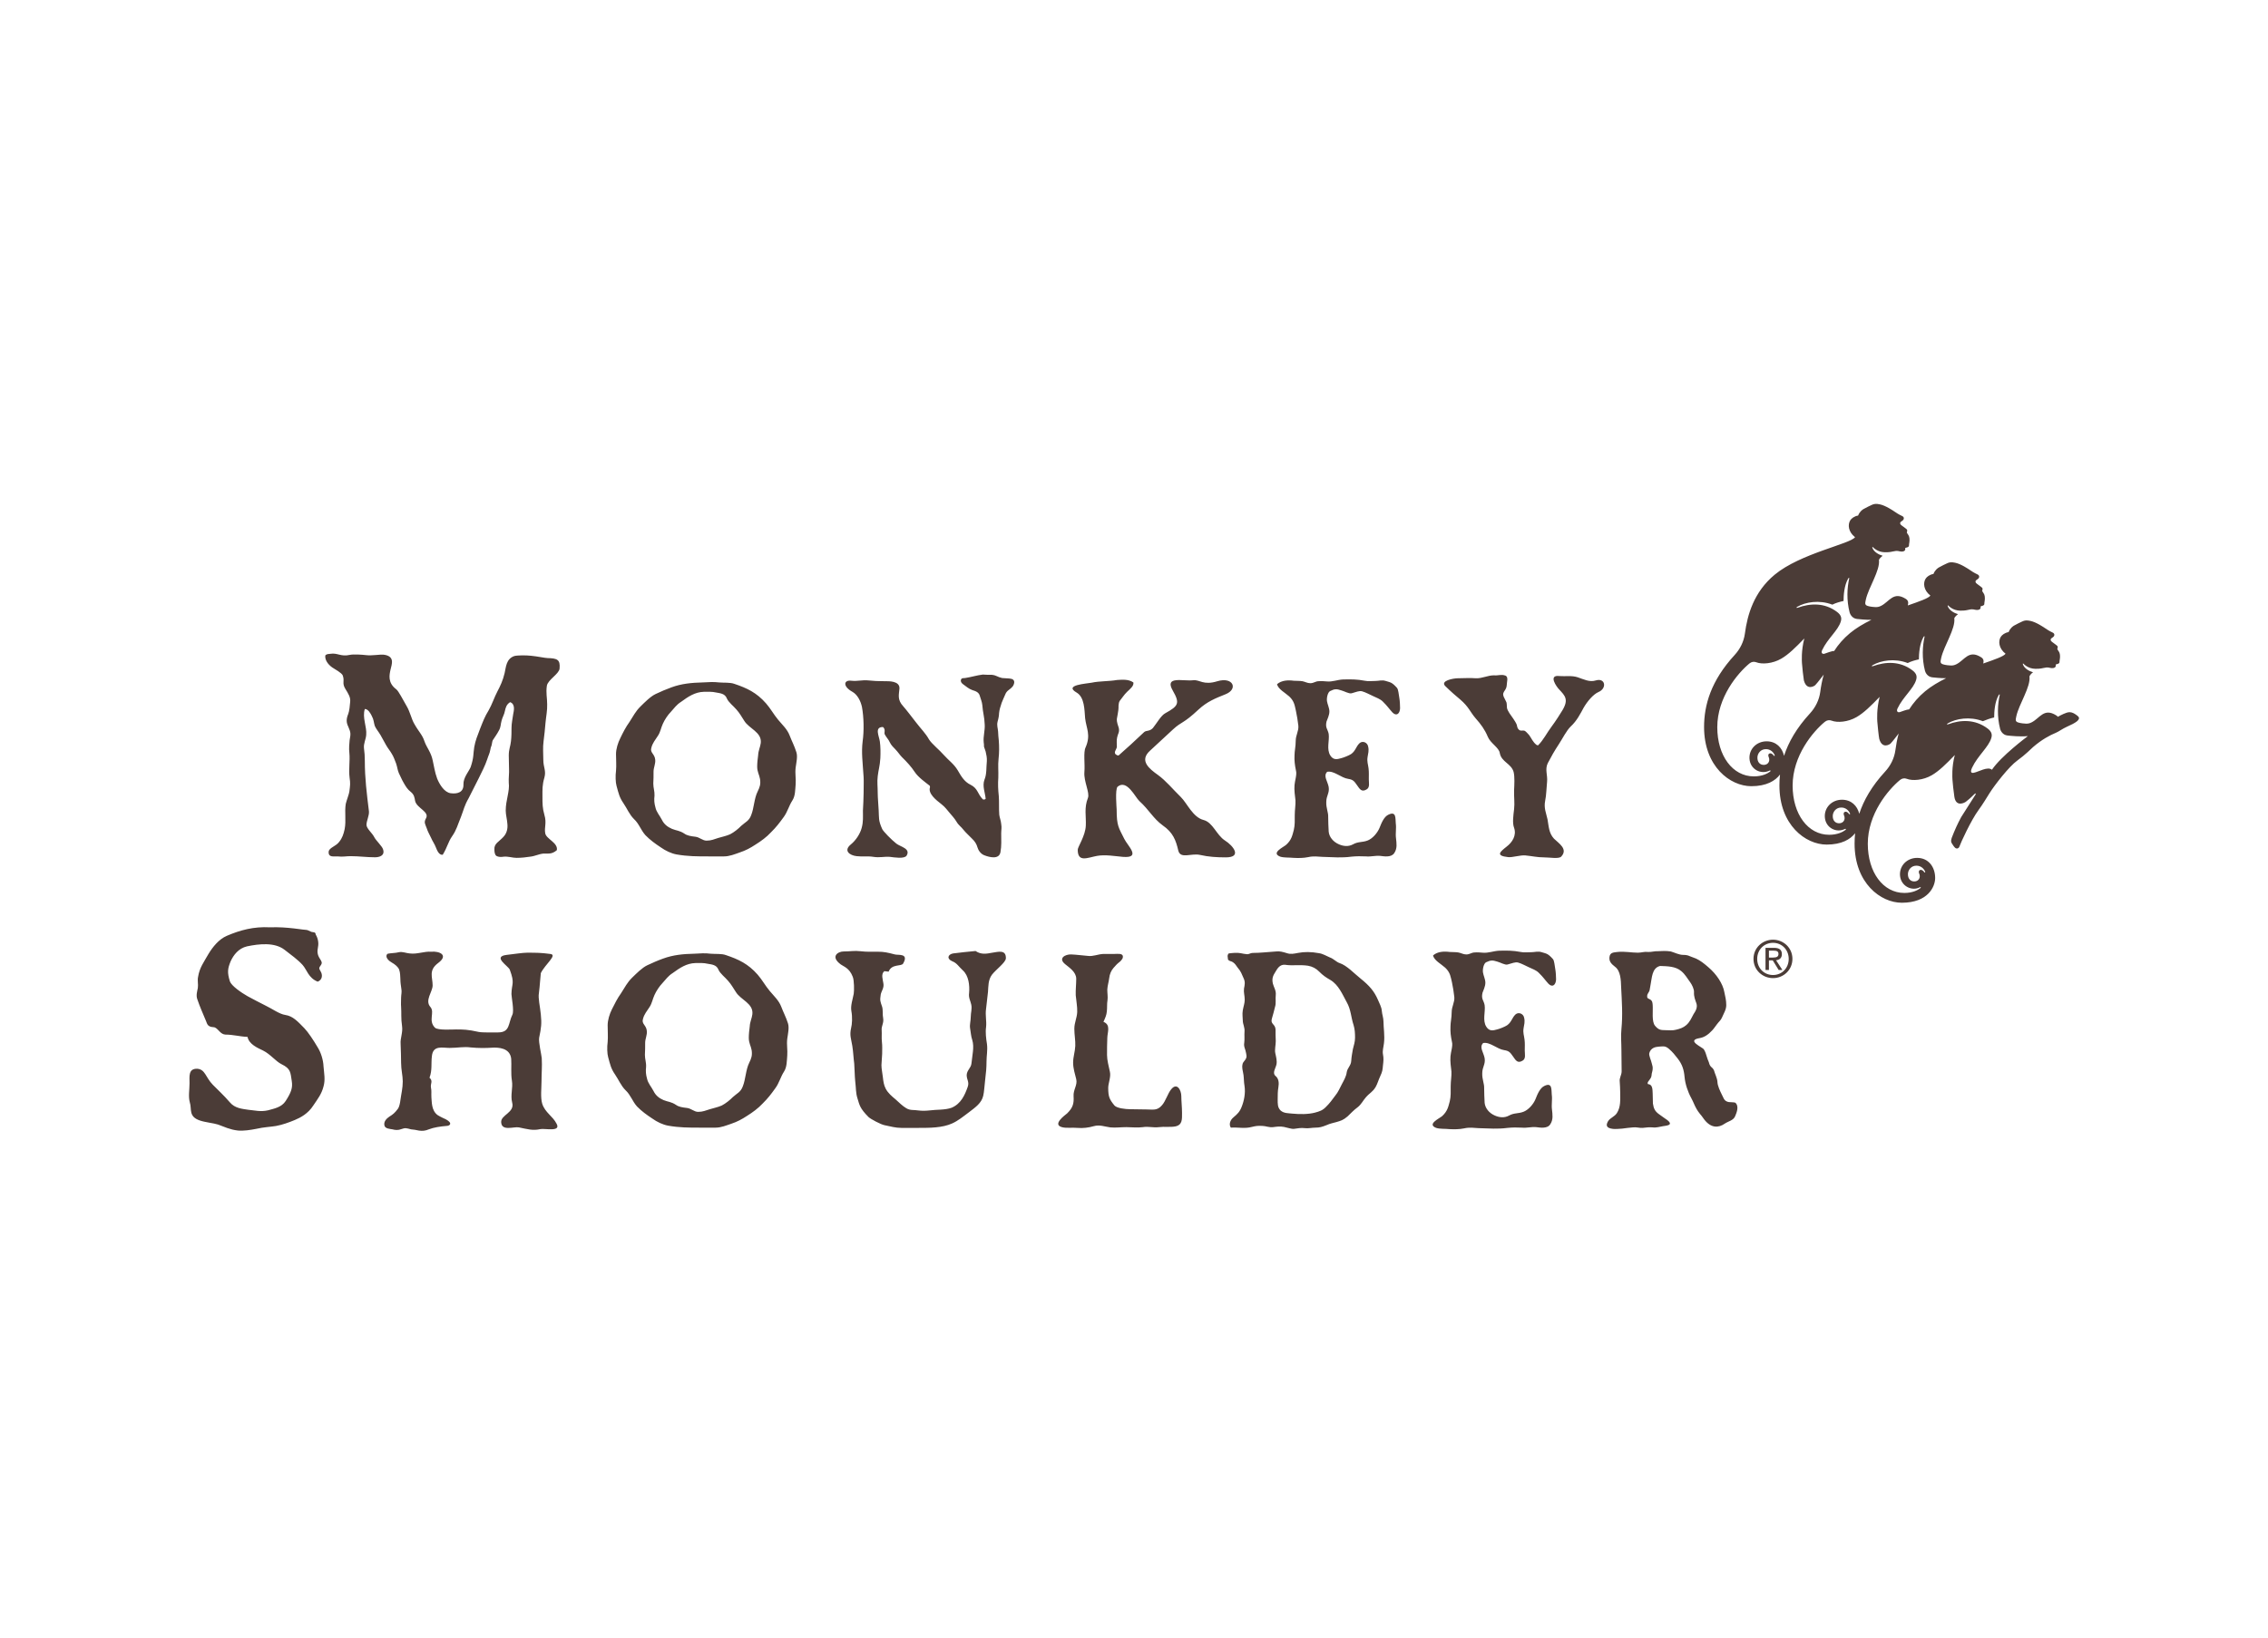 <svg width="180" height="130" viewBox="0 0 180 130" fill="none" xmlns="http://www.w3.org/2000/svg">
<g clip-path="url(#clip0)">
<path d="M63.202 59.704C63.032 59.173 62.844 58.842 62.673 58.394C62.482 57.885 62.086 57.535 61.762 57.144C61.403 56.714 61.156 56.246 60.795 55.836C60.037 54.974 59.28 54.624 58.293 54.291C57.932 54.157 57.46 54.212 57.061 54.174C56.625 54.116 56.208 54.157 55.772 54.174C54.881 54.195 54.086 54.273 53.288 54.566C52.853 54.723 52.454 54.897 52.039 55.092C51.62 55.288 51.166 55.758 50.844 56.071C50.427 56.479 50.276 56.832 49.954 57.319C49.668 57.713 49.44 58.159 49.234 58.59C49.044 58.963 48.89 59.45 48.89 59.86C48.89 60.33 48.93 60.758 48.89 61.19C48.835 61.577 48.855 62.125 48.93 62.379C49.1 63.003 49.159 63.297 49.48 63.765C49.763 64.176 49.954 64.664 50.313 65.017C50.731 65.406 50.844 65.874 51.224 66.302C51.584 66.675 52.019 66.989 52.436 67.263C52.817 67.535 53.271 67.751 53.687 67.828C54.578 67.985 55.336 67.985 56.228 67.985H57.46C57.894 67.985 58.313 67.812 58.71 67.672C59.184 67.515 59.544 67.322 59.962 67.047C60.398 66.775 60.853 66.443 61.192 66.07C61.609 65.661 61.875 65.306 62.199 64.861C62.501 64.45 62.616 63.961 62.882 63.554C63.127 63.181 63.107 62.69 63.147 62.261C63.184 61.794 63.088 61.42 63.147 60.934C63.202 60.523 63.318 60.054 63.202 59.704V59.704ZM60.321 61.851C60.379 62.261 60.303 62.476 60.132 62.829C59.848 63.394 59.848 64.137 59.619 64.706C59.449 65.174 59.165 65.251 58.824 65.561C58.597 65.797 58.256 66.07 57.951 66.226C57.647 66.364 57.326 66.423 57.006 66.52C56.682 66.619 56.455 66.734 56.076 66.734C55.754 66.734 55.526 66.461 55.184 66.423C54.825 66.384 54.522 66.326 54.332 66.187C53.915 65.914 53.706 65.953 53.328 65.797C52.968 65.641 52.7 65.426 52.529 65.075C52.361 64.743 52.095 64.468 52.019 64.097C51.925 63.766 51.904 63.511 51.945 63.16C51.962 62.81 51.849 62.555 51.849 62.203C51.869 61.733 51.869 61.733 51.869 61.246C51.869 60.934 52.039 60.62 52.001 60.308C51.962 59.837 51.565 59.76 51.698 59.352C51.792 58.98 52.001 58.746 52.226 58.394C52.417 58.102 52.454 57.788 52.607 57.457C52.757 57.126 52.986 56.773 53.253 56.498C53.516 56.205 53.706 55.933 54.048 55.719C54.615 55.307 55.146 54.938 55.866 54.918C56.19 54.918 56.511 54.897 56.834 54.974C57.157 55.035 57.536 55.054 57.687 55.445C57.819 55.758 58.218 56.05 58.445 56.323C58.71 56.617 58.863 56.911 59.069 57.223C59.449 57.848 60.473 58.121 60.379 58.98C60.338 59.312 60.188 59.564 60.17 59.955C60.132 60.251 60.094 60.561 60.094 60.854C60.094 61.284 60.263 61.5 60.321 61.851V61.851ZM43.448 52.24C43.273 52.24 42.638 52.102 42.154 52.058C41.76 52.012 41.079 52.012 40.818 52.079C40.159 52.306 40.159 52.983 40.049 53.435C39.918 54.001 39.698 54.476 39.48 54.882C39.239 55.335 39.042 55.944 38.778 56.396C38.472 56.892 38.339 57.253 38.097 57.865C37.901 58.384 37.726 58.791 37.638 59.312C37.548 59.876 37.615 60.122 37.354 60.892C37.22 61.232 36.76 61.729 36.782 62.273C36.804 62.904 36.299 63.039 35.773 62.971C35.269 62.904 34.897 62.293 34.699 61.82C34.502 61.299 34.437 60.758 34.348 60.395C34.217 59.717 33.867 59.358 33.691 58.858C33.516 58.317 33.231 58.093 32.879 57.459C32.66 57.098 32.549 56.51 32.264 56.036C31.982 55.562 31.651 54.882 31.454 54.723C30.753 54.203 30.905 53.572 30.993 53.163C31.081 52.757 31.39 52.079 30.424 51.968C30.183 51.945 29.502 52.058 29.106 52.012C28.712 51.968 28.077 51.921 27.747 51.99C27.068 52.147 26.762 51.811 26.235 51.901C26.083 51.921 25.929 51.901 25.818 52.035C25.774 52.375 26.014 52.735 26.366 52.983C26.61 53.142 27.112 53.413 27.202 53.617C27.376 54.116 27.112 54.203 27.42 54.704C27.641 55.064 27.836 55.356 27.791 55.719C27.771 55.989 27.727 56.443 27.641 56.668C27.463 57.098 27.486 57.369 27.641 57.687C27.857 58.181 27.836 58.252 27.747 58.769C27.727 59.016 27.681 59.4 27.727 59.762C27.791 60.417 27.659 61.074 27.747 61.751C27.814 62.182 27.791 62.339 27.727 62.835C27.703 63.039 27.507 63.535 27.443 63.808C27.333 64.464 27.486 65.139 27.353 65.82C27.267 66.226 27.156 66.543 26.916 66.835C26.652 67.197 26.104 67.287 26.083 67.626C26.06 68.101 26.52 67.966 26.805 67.986C27.202 68.034 27.463 67.966 27.814 67.966C28.517 67.966 29.086 68.055 29.766 68.055C30.074 68.055 30.575 67.943 30.401 67.423C30.334 67.176 29.833 66.724 29.701 66.452C29.546 66.136 29.086 65.771 29.086 65.479C29.086 65.162 29.307 64.756 29.282 64.417C29.106 62.971 28.954 61.796 28.954 60.395C28.954 60.033 28.931 59.717 28.887 59.4C28.845 59.016 29.04 58.7 29.064 58.34C29.129 57.707 28.734 56.96 28.954 56.283C29.218 56.283 29.415 56.644 29.501 56.825C29.677 57.143 29.656 57.345 29.742 57.618C29.832 57.844 30.049 58.093 30.204 58.36C30.424 58.746 30.424 58.746 30.643 59.152C30.839 59.49 30.95 59.582 31.103 59.855C31.235 60.057 31.344 60.373 31.433 60.599C31.541 60.915 31.541 61.096 31.651 61.365C31.784 61.616 31.869 61.864 32.046 62.158C32.199 62.431 32.353 62.677 32.594 62.857C32.879 63.085 32.901 63.332 32.945 63.581C33.077 64.168 34.13 64.44 33.799 64.98C33.624 65.299 33.755 65.435 33.867 65.751C33.955 66.021 34.064 66.203 34.216 66.519C34.304 66.742 34.502 67.017 34.591 67.265C34.698 67.537 34.853 67.897 35.139 67.853C35.51 67.244 35.554 66.857 35.883 66.384C36.233 65.888 36.323 65.479 36.585 64.846C36.804 64.282 36.846 63.968 37.198 63.356C37.594 62.565 37.594 62.565 37.987 61.795C38.229 61.299 38.493 60.803 38.667 60.282C38.756 59.989 38.864 59.807 38.91 59.538C38.93 59.4 38.954 59.332 39.019 59.152C39.042 59.064 39.063 58.858 39.106 58.769C39.325 58.431 39.435 58.294 39.589 58.003C39.763 57.707 39.721 57.501 39.808 57.21C39.873 56.938 40.025 56.712 40.071 56.443C40.137 56.148 40.202 55.92 40.486 55.74C40.926 55.898 40.773 56.464 40.73 56.69C40.684 57.052 40.597 57.412 40.597 57.774C40.597 58.045 40.597 58.497 40.554 58.837C40.51 59.266 40.379 59.469 40.379 59.967C40.379 60.329 40.4 60.645 40.4 61.03C40.422 61.344 40.355 61.795 40.379 62.135C40.466 62.814 40.137 63.514 40.137 64.349C40.137 64.666 40.246 65.051 40.267 65.39C40.311 65.771 40.225 66.158 39.94 66.451C39.611 66.812 39.195 66.97 39.239 67.445C39.239 67.537 39.239 67.829 39.392 67.943C39.589 68.055 39.808 68.034 39.94 68.011C40.334 67.966 40.662 68.101 40.991 68.101C41.387 68.101 41.759 68.055 42.043 68.011C42.483 67.966 42.702 67.81 43.12 67.761C43.469 67.738 43.777 67.853 44.193 67.491C44.304 66.901 43.36 66.612 43.273 66.158C43.185 65.661 43.403 65.342 43.206 64.689C43.052 64.148 43.052 63.808 43.052 63.243C43.052 62.656 43.032 62.316 43.206 61.729C43.36 61.164 43.12 60.938 43.12 60.305C43.12 59.898 43.072 59.312 43.141 58.837C43.206 58.34 43.251 57.887 43.295 57.368C43.338 56.892 43.447 56.375 43.426 55.898C43.426 55.38 43.316 55.019 43.403 54.431C43.492 53.956 44.37 53.504 44.411 53.074C44.477 52.352 44.216 52.261 43.448 52.24V52.24ZM110.87 54.603C110.453 54.139 110.339 54.174 109.979 54.058C109.676 53.959 109.431 54.058 109.162 54.058C108.861 54.058 108.575 54.096 108.314 54.04C107.706 53.922 107.212 53.922 106.587 53.939C106.151 53.959 105.733 54.139 105.317 54.096C105.071 54.077 104.881 54.058 104.654 54.077C104.407 54.077 104.275 54.235 103.99 54.235C103.763 54.235 103.572 54.116 103.365 54.077C103.118 54.04 102.929 54.058 102.681 54.04C102.227 53.98 101.717 54 101.354 54.312C101.433 54.704 102 54.996 102.323 55.289C102.74 55.679 102.758 56.05 102.853 56.441C102.929 56.812 103.006 57.241 103.044 57.612C103.081 58.042 102.834 58.354 102.834 58.823C102.834 59.251 102.74 59.625 102.74 59.955C102.72 60.387 102.758 60.698 102.853 61.169C102.947 61.481 102.758 62.007 102.74 62.321C102.702 62.71 102.777 63.198 102.815 63.531C102.834 63.904 102.758 64.273 102.758 64.705C102.758 65.112 102.777 65.505 102.681 65.895C102.568 66.302 102.511 66.675 102.074 67.066C101.849 67.263 100.844 67.71 101.603 68.004C101.907 68.101 102.302 68.062 102.663 68.101C103.044 68.121 103.442 68.121 103.82 68.043C104.257 67.945 104.594 68.004 104.958 68.022C105.564 68.043 105.564 68.043 106.15 68.063C106.493 68.063 106.834 68.063 107.272 68.004C107.648 67.966 108.046 67.966 108.407 67.985C108.804 68.022 109.162 67.907 109.542 67.945C109.867 67.985 110.436 68.083 110.663 67.71C110.908 67.341 110.834 66.93 110.796 66.56C110.738 66.149 110.834 65.758 110.776 65.366C110.738 64.994 110.834 64.37 110.208 64.665C109.845 64.819 109.641 65.329 109.488 65.716C109.315 66.131 108.939 66.56 108.559 66.716C108.122 66.889 107.799 66.793 107.382 67.027C107.023 67.224 106.623 67.184 106.266 67.027C105.811 66.832 105.487 66.443 105.451 66.011C105.43 65.621 105.412 65.211 105.412 64.861C105.43 64.489 105.242 64.156 105.26 63.668C105.26 63.16 105.527 62.964 105.451 62.476C105.374 62.027 104.995 61.597 105.335 61.267C105.885 61.169 106.436 61.753 107.003 61.831C107.382 61.891 107.477 62.007 107.706 62.341C107.932 62.672 108.084 62.907 108.481 62.654C108.729 62.497 108.636 62.145 108.636 61.872C108.636 61.539 108.652 61.304 108.615 60.991C108.575 60.661 108.481 60.464 108.538 60.095C108.575 59.82 108.672 59.587 108.575 59.233C108.52 58.963 108.16 58.764 107.897 59C107.612 59.273 107.592 59.606 107.232 59.86C107.061 59.976 106.606 60.152 106.435 60.191C106.15 60.271 105.829 60.367 105.582 59.976C105.26 59.469 105.527 58.783 105.451 58.258C105.374 57.867 105.166 57.788 105.279 57.281C105.335 57.104 105.507 56.792 105.507 56.479C105.507 56.205 105.355 55.916 105.316 55.66C105.279 55.406 105.374 54.957 105.564 54.861C105.923 54.681 106.075 54.681 106.435 54.801C106.682 54.861 107.061 55.092 107.272 55.035C107.627 54.938 107.875 54.82 108.102 54.879C108.387 54.957 108.691 55.132 108.956 55.249C109.24 55.387 109.542 55.484 109.752 55.697C110.132 56.072 110.227 56.246 110.51 56.556C110.834 56.888 111.099 56.656 111.117 56.226C111.117 56.05 111.099 55.621 111.061 55.425C111.005 55.112 110.984 54.741 110.87 54.603ZM126.647 54.017C126.158 54.174 125.683 53.922 125.21 53.765C124.736 53.61 124.243 53.707 123.769 53.668C122.84 53.55 123.539 54.527 123.751 54.741C124.207 55.23 124.509 55.525 124.014 56.364C123.904 56.556 123.43 57.302 123.161 57.652C122.763 58.179 122.5 58.746 122.063 59.173L121.951 59.137C121.646 58.904 121.551 58.61 121.361 58.355C121.267 58.258 121.097 58.042 120.983 58.004C120.832 57.962 120.698 58.062 120.547 57.926C120.413 57.806 120.413 57.672 120.378 57.535C120.319 57.379 120.224 57.241 120.112 57.068C119.922 56.792 119.637 56.441 119.6 56.187C119.579 56.033 119.6 55.915 119.561 55.758C119.505 55.621 119.428 55.501 119.351 55.329C119.295 55.19 119.258 55.075 119.372 54.897C119.505 54.704 119.561 54.602 119.579 54.428C119.579 54.157 119.749 53.725 119.465 53.629C119.142 53.511 118.877 53.649 118.575 53.61C118.064 53.61 117.647 53.862 117.134 53.844C116.621 53.803 116.204 53.844 115.695 53.844C115.353 53.844 114.27 54.04 114.709 54.469C115.106 54.861 115.637 55.329 115.885 55.525C116.585 56.127 116.66 56.498 117.115 57.026C117.532 57.496 117.836 57.905 118.082 58.493C118.288 59 118.973 59.352 119.03 59.78C119.163 60.503 119.939 60.602 120.129 61.284C120.224 61.675 120.186 62.299 120.166 62.729C120.149 63.278 120.224 63.746 120.166 64.235C120.112 64.706 120.015 65.33 120.166 65.717C120.378 66.326 120.015 66.872 119.579 67.204C119.068 67.614 118.651 67.928 119.693 68.042C120.015 68.083 120.68 67.867 121.059 67.907C121.646 67.966 122.006 68.062 122.535 68.062C122.991 68.062 123.71 68.199 123.904 68.003C124.47 67.398 123.71 66.95 123.332 66.577C122.915 66.131 122.915 65.561 122.821 65.054C122.707 64.526 122.517 64.155 122.632 63.568C122.728 63.12 122.728 62.595 122.783 62.068C122.84 61.519 122.596 61.088 122.84 60.582C123.125 60.035 123.371 59.606 123.73 59.059C124.014 58.626 124.318 58.004 124.659 57.672C125.15 57.223 125.438 56.636 125.683 56.187C125.986 55.66 126.461 55.112 126.86 54.938C127.558 54.645 127.408 53.785 126.647 54.017V54.017ZM97.209 66.716C96.547 66.287 96.261 65.288 95.524 65.096C94.67 64.881 94.215 63.765 93.72 63.277C93.039 62.612 92.546 61.988 91.901 61.52C91.219 61.033 90.384 60.387 91.278 59.587C91.634 59.251 92.453 58.493 93.095 57.905C93.816 57.241 93.873 57.496 95.125 56.323C95.806 55.697 96.431 55.446 97.266 55.112C98.289 54.704 97.871 53.707 96.62 54.078C95.504 54.427 95.201 53.939 94.706 54C93.893 54.096 92.394 53.629 93.077 54.82C93.645 55.816 93.55 56.032 92.487 56.617C92.148 56.792 91.806 57.417 91.505 57.788C91.237 58.082 90.974 57.962 90.801 58.121C90.064 58.823 89.437 59.391 88.773 59.976L88.66 59.955C88.28 59.78 88.623 59.507 88.64 59.294C88.64 59 88.606 58.806 88.66 58.548C88.716 58.238 88.867 58.141 88.792 57.787C88.738 57.595 88.623 57.358 88.64 57.067C88.679 56.85 88.738 56.537 88.756 56.383C88.773 56.205 88.773 56.205 88.773 56.012C88.792 55.874 88.792 55.758 88.867 55.639C88.982 55.483 89.04 55.425 89.135 55.288C89.21 55.172 89.342 55.035 89.455 54.917C89.702 54.681 90.006 54.449 89.949 54.174C89.551 53.901 89.06 53.959 88.66 53.98C87.999 54.096 87.276 54.058 86.632 54.196C86.254 54.273 84.394 54.37 85.438 54.974C86.085 55.345 86.063 56.364 86.12 57.008C86.213 57.827 86.593 58.337 86.158 59.331C85.968 59.721 86.12 60.639 86.062 61.304C86.006 62.027 86.5 62.926 86.346 63.337C86.025 64.137 86.213 64.802 86.175 65.544C86.14 66.363 85.534 67.224 85.534 67.456C85.534 68.491 86.309 68.083 87.068 67.944C87.732 67.827 88.472 67.966 89.116 68.022C90.61 68.14 89.494 67.146 89.23 66.597C88.792 65.698 88.623 65.603 88.623 64.254C88.623 64.156 88.488 62.654 88.696 62.454C89.437 61.831 90.099 63.297 90.424 63.589C91.201 64.293 91.523 64.974 92.28 65.523C93.094 66.087 93.325 66.696 93.513 67.515C93.683 68.221 94.536 67.71 95.239 67.867C95.919 68.022 96.566 68.062 97.284 68.062C98.593 68.063 97.893 67.146 97.209 66.716V66.716ZM80.103 53.862L79.535 53.825C79.157 53.746 79.098 53.61 78.719 53.57C78.359 53.57 78.359 53.57 78 53.55C77.506 53.61 77.109 53.746 76.596 53.825C76.483 53.844 76.331 53.803 76.275 53.939C76.219 54.096 76.294 54.212 76.426 54.312C76.674 54.489 76.881 54.681 77.166 54.782C77.411 54.861 77.698 54.938 77.771 55.268C77.828 55.464 77.942 55.736 77.961 55.971C78.001 56.556 78.134 56.93 78.15 57.496C78.188 57.983 78.019 58.452 78.073 58.939C78.094 59.096 78.094 59.097 78.094 59.273C78.134 59.409 78.188 59.527 78.227 59.664C78.283 59.898 78.339 60.172 78.321 60.425C78.266 60.954 78.321 61.44 78.134 61.891C77.942 62.397 78.188 62.926 78.227 63.415L78.134 63.472C78.056 63.472 78.056 63.472 78.001 63.454C77.564 63.004 77.62 62.595 77.031 62.299C76.502 62.047 76.253 61.558 76.008 61.147C75.704 60.639 75.289 60.366 74.91 59.938C74.57 59.546 73.943 59.04 73.736 58.707C73.451 58.198 73.11 57.885 72.692 57.337C72.389 56.949 71.915 56.324 71.688 56.071C71.195 55.543 71.347 55.15 71.385 54.662C71.421 54.04 70.512 54.077 70.246 54.077C69.718 54.077 69.298 54.058 68.94 54.017C68.445 53.959 68.065 54.096 67.574 54.04C66.949 53.959 66.874 54.489 67.65 54.918C68.065 55.15 68.315 55.679 68.41 56.127C68.561 56.949 68.579 58.042 68.465 58.843C68.353 59.743 68.465 60.484 68.54 61.675C68.561 61.989 68.54 62.515 68.54 62.985C68.522 63.667 68.522 63.667 68.486 64.35C68.486 64.841 68.522 65.23 68.389 65.717C68.258 66.226 67.895 66.733 67.537 67.027C66.91 67.535 67.44 67.907 67.99 67.966C68.428 68.021 68.844 67.945 69.317 68.021C69.813 68.101 70.191 67.985 70.625 68.021C70.966 68.062 71.764 68.199 71.952 67.927C72.296 67.357 71.46 67.224 71.138 66.969C70.74 66.656 70.114 66.011 70.019 65.819C69.697 65.113 69.773 64.917 69.736 64.33C69.718 63.904 69.661 63.337 69.661 63.004C69.661 62.397 69.602 62.106 69.661 61.617C69.718 61.11 69.829 60.835 69.868 60.191C69.888 59.781 69.888 59.273 69.829 58.862C69.774 58.434 69.376 57.713 70.076 57.713C70.324 57.926 70.133 58.159 70.228 58.316C70.38 58.589 70.512 58.687 70.625 58.939C70.722 59.155 70.95 59.371 71.045 59.468C71.307 59.743 71.385 59.898 71.573 60.094C71.993 60.503 72.331 60.877 72.598 61.284C72.881 61.714 73.471 62.125 73.792 62.379L73.811 62.496C73.639 62.985 74.264 63.491 74.722 63.844C75.024 64.077 75.174 64.312 75.364 64.526C75.518 64.722 75.725 64.917 75.915 65.23C76.067 65.505 76.275 65.621 76.466 65.874C76.674 66.131 76.881 66.302 77.146 66.578C77.374 66.793 77.507 67.009 77.582 67.281C77.64 67.498 77.848 67.811 78.151 67.907C78.511 68.043 79.29 68.258 79.401 67.652C79.496 67.125 79.46 66.675 79.46 66.165C79.46 65.874 79.516 65.717 79.46 65.407C79.441 65.154 79.327 64.881 79.307 64.68C79.269 64.216 79.307 63.649 79.269 63.198C79.213 62.672 79.194 62.241 79.231 61.733C79.25 61.19 79.194 60.758 79.25 60.25C79.307 59.743 79.307 59.273 79.269 58.784C79.231 58.512 79.231 58.317 79.213 58.063C79.194 57.788 79.098 57.595 79.175 57.281C79.25 57.026 79.29 56.773 79.29 56.617C79.327 56.284 79.383 56.167 79.496 55.797C79.554 55.64 79.687 55.346 79.781 55.131C79.915 54.782 80.141 54.782 80.389 54.469C80.5 54.291 80.653 53.901 80.103 53.862V53.862ZM140.716 74.597C141.546 74.597 142.256 75.243 142.256 76.119C142.256 77.002 141.546 77.647 140.716 77.647C139.877 77.647 139.166 77.002 139.166 76.119C139.166 75.243 139.877 74.597 140.716 74.597ZM140.716 74.845C140.008 74.845 139.461 75.391 139.461 76.119C139.461 76.863 140.008 77.401 140.716 77.401C141.415 77.401 141.961 76.863 141.961 76.119C141.961 75.391 141.415 74.845 140.716 74.845ZM140.391 77.002H140.12V75.243H140.793C141.213 75.243 141.419 75.399 141.419 75.744C141.419 76.061 141.222 76.197 140.959 76.23L141.46 77.002H141.164L140.695 76.238H140.391V77.002V77.002ZM140.391 76.016H140.711C141.04 76.016 141.147 75.922 141.147 75.728C141.147 75.559 141.065 75.465 140.756 75.465H140.391V76.016ZM62.537 81.236C62.366 80.708 62.175 80.376 62.008 79.927C61.816 79.418 61.419 79.066 61.096 78.676C60.733 78.246 60.488 77.778 60.129 77.369C59.372 76.508 58.613 76.158 57.627 75.825C57.265 75.688 56.793 75.747 56.394 75.71C55.959 75.648 55.543 75.688 55.106 75.71C54.216 75.728 53.421 75.805 52.621 76.099C52.189 76.253 51.791 76.431 51.373 76.626C50.956 76.822 50.501 77.29 50.178 77.602C49.76 78.012 49.609 78.363 49.288 78.85C49.004 79.245 48.777 79.694 48.566 80.121C48.377 80.493 48.227 80.981 48.227 81.391C48.227 81.861 48.264 82.29 48.227 82.719C48.17 83.11 48.188 83.659 48.264 83.913C48.434 84.537 48.49 84.829 48.814 85.299C49.097 85.709 49.288 86.196 49.648 86.549C50.063 86.938 50.178 87.41 50.557 87.837C50.916 88.209 51.353 88.522 51.771 88.796C52.149 89.069 52.603 89.281 53.022 89.36C53.912 89.518 54.669 89.518 55.561 89.518H56.793C57.23 89.518 57.645 89.342 58.045 89.206C58.518 89.047 58.878 88.853 59.295 88.579C59.732 88.307 60.183 87.975 60.528 87.602C60.945 87.191 61.21 86.842 61.532 86.391C61.837 85.982 61.949 85.495 62.215 85.082C62.461 84.713 62.443 84.223 62.48 83.795C62.517 83.325 62.422 82.956 62.48 82.468C62.537 82.057 62.649 81.587 62.537 81.236V81.236ZM59.657 83.383C59.712 83.795 59.635 84.007 59.465 84.361C59.182 84.927 59.182 85.669 58.954 86.237C58.785 86.704 58.499 86.783 58.158 87.095C57.931 87.33 57.589 87.602 57.286 87.759C56.982 87.896 56.661 87.954 56.34 88.054C56.016 88.151 55.787 88.265 55.409 88.265C55.088 88.265 54.86 87.993 54.519 87.954C54.16 87.917 53.856 87.859 53.665 87.72C53.25 87.446 53.042 87.486 52.66 87.33C52.3 87.175 52.036 86.958 51.865 86.607C51.695 86.274 51.43 86 51.353 85.632C51.259 85.299 51.239 85.046 51.276 84.694C51.297 84.342 51.183 84.088 51.183 83.735C51.203 83.267 51.203 83.267 51.203 82.778C51.203 82.468 51.373 82.153 51.335 81.84C51.297 81.373 50.899 81.294 51.031 80.885C51.125 80.512 51.335 80.279 51.562 79.926C51.75 79.633 51.791 79.32 51.942 78.99C52.094 78.658 52.322 78.307 52.585 78.031C52.849 77.74 53.042 77.463 53.381 77.251C53.95 76.84 54.48 76.47 55.201 76.451C55.524 76.451 55.846 76.43 56.166 76.508C56.491 76.566 56.869 76.586 57.019 76.976C57.153 77.29 57.551 77.581 57.778 77.856C58.045 78.151 58.196 78.443 58.405 78.755C58.784 79.379 59.807 79.652 59.712 80.512C59.674 80.844 59.523 81.097 59.503 81.487C59.465 81.78 59.428 82.094 59.428 82.387C59.428 82.817 59.599 83.032 59.657 83.383V83.383ZM25.216 83.148C24.887 82.586 24.45 81.929 24.164 81.634C23.617 81.071 23.242 80.663 22.652 80.573C22.169 80.504 21.599 80.076 21.117 79.85C20.591 79.577 20.087 79.329 19.646 79.082C19.165 78.81 18.376 78.269 18.245 77.907C18.023 77.184 18.067 76.89 18.309 76.303C18.529 75.826 18.923 75.283 19.603 75.126C20.57 74.925 21.796 74.788 22.585 75.399C23.134 75.826 23.617 76.167 24.011 76.597C24.36 76.981 24.471 77.636 25.216 77.93C25.611 77.772 25.611 77.364 25.436 77.093C25.283 76.846 25.326 76.822 25.479 76.597C25.591 76.413 25.524 76.325 25.37 76.078C25.173 75.759 25.173 75.535 25.239 75.173C25.304 74.858 25.239 74.493 25.063 74.199C25.019 74.111 25.084 74.089 24.954 74.019C24.843 73.997 24.843 73.997 24.712 73.975C24.537 73.906 24.426 73.814 24.251 73.814C23.944 73.794 23.617 73.727 23.331 73.703C22.74 73.636 22.147 73.59 21.424 73.614C20.128 73.545 19.056 73.838 18.003 74.289C17.367 74.562 16.885 75.173 16.555 75.714C16.184 76.37 15.832 76.822 15.722 77.544C15.655 77.841 15.746 78.132 15.702 78.428C15.655 78.677 15.547 79.013 15.655 79.31C15.857 79.916 16.116 80.484 16.358 81.071C16.424 81.229 16.445 81.386 16.644 81.476C16.731 81.544 16.928 81.521 17.061 81.566C17.367 81.724 17.498 82.109 17.894 82.131C18.509 82.131 19.035 82.29 19.647 82.314C19.758 82.9 20.458 83.195 20.877 83.396C21.467 83.69 21.883 84.255 22.344 84.481C23.09 84.842 23.046 85.139 23.156 85.815C23.242 86.356 23.111 86.716 22.674 87.398C22.344 87.917 21.731 88.007 21.27 88.142C20.677 88.279 20.197 88.142 19.691 88.097C19.231 88.027 18.639 87.984 18.245 87.51C17.76 86.944 17.258 86.492 16.885 86.108C16.313 85.522 16.292 84.89 15.655 84.842C14.934 84.822 15.042 85.454 15.042 85.995C15.042 86.514 14.934 87.037 15.064 87.51C15.241 88.052 14.934 88.639 15.874 88.954C16.27 89.092 16.972 89.162 17.301 89.271C17.805 89.451 18.245 89.676 18.878 89.746C19.317 89.792 19.888 89.701 20.349 89.611C20.919 89.476 21.532 89.452 21.906 89.385C22.41 89.292 22.915 89.112 23.397 88.911C23.835 88.729 24.45 88.412 24.866 87.758C25.216 87.238 25.524 86.853 25.677 86.243C25.831 85.702 25.72 85.204 25.677 84.662C25.656 84.119 25.458 83.533 25.216 83.148V83.148ZM78.75 75.63C78.314 75.71 77.879 75.805 77.424 75.495C76.798 75.552 76.247 75.611 75.64 75.688C75.224 75.767 75.112 76.116 75.586 76.314C75.945 76.451 76.096 76.742 76.418 77.035C76.874 77.446 76.969 78.208 76.912 78.834C76.856 79.206 77.025 79.459 77.084 79.75C77.159 80.101 77.044 80.376 77.044 80.729C77.044 81.04 76.949 81.331 76.988 81.606C77.044 81.919 77.062 82.269 77.159 82.544C77.252 82.836 77.252 83.168 77.216 83.48C77.176 83.834 77.141 84.124 77.1 84.42C77.062 84.79 76.742 84.947 76.721 85.339C76.721 85.728 76.949 85.883 76.798 86.294C76.57 86.938 76.266 87.622 75.529 87.936C74.998 88.131 74.316 88.073 73.767 88.151C73.425 88.188 73.159 88.188 72.873 88.151C72.516 88.091 72.248 88.17 71.926 87.975C71.623 87.797 71.359 87.526 71.075 87.272C70.772 87.019 70.487 86.784 70.297 86.43C70.143 86.138 70.107 85.844 70.069 85.515C70.032 85.162 69.956 84.849 69.956 84.556C69.975 84.223 69.994 83.989 70.012 83.659C70.012 83.325 70.032 83.052 69.994 82.719C69.956 82.408 69.994 82.075 69.975 81.8C69.937 81.431 70.165 81.236 70.089 80.806C70.032 80.573 70.089 80.182 70.012 79.927C69.862 79.479 69.824 79.439 69.899 78.951C69.956 78.659 70.184 78.423 70.107 78.051C70.069 77.758 69.899 77.329 70.184 77.096C70.353 77.112 70.353 77.112 70.526 77.134C70.772 76.487 71.547 76.742 71.68 76.487C72.154 75.649 71.282 75.844 71.017 75.767C70.428 75.611 70.144 75.552 69.672 75.552C69.217 75.552 68.781 75.572 68.287 75.512C67.814 75.454 67.475 75.532 66.942 75.532C66.524 75.532 65.862 75.925 66.734 76.566C66.942 76.723 67.415 76.84 67.679 77.543C67.796 77.819 67.796 78.659 67.756 78.891C67.679 79.321 67.493 79.829 67.568 80.257C67.662 80.746 67.626 81.315 67.549 81.606C67.415 82.191 67.549 82.446 67.644 83.032C67.72 83.503 67.736 83.989 67.796 84.439C67.83 84.908 67.83 85.376 67.87 85.789C67.948 86.43 67.908 86.744 68.059 87.213C68.212 87.701 68.23 87.975 68.933 88.678C69.101 88.837 69.899 89.264 70.201 89.323C70.676 89.42 71.075 89.537 71.529 89.537H72.894C73.784 89.537 74.789 89.537 75.564 89.185C76.04 88.971 76.418 88.656 76.913 88.287C77.424 87.896 77.899 87.566 78.032 86.996C78.105 86.744 78.145 86.024 78.183 85.767C78.259 85.144 78.295 84.752 78.295 84.266C78.295 83.814 78.391 83.383 78.333 82.896C78.259 82.446 78.2 81.938 78.259 81.547C78.315 81.041 78.183 80.61 78.259 80.084C78.315 79.672 78.353 79.185 78.412 78.736C78.448 78.307 78.412 77.797 78.732 77.369C79.074 76.938 79.813 76.41 79.832 76.08C79.85 75.376 79.261 75.552 78.75 75.63V75.63ZM123.25 76.138C122.833 75.668 122.723 75.71 122.358 75.59C122.055 75.494 121.809 75.59 121.545 75.59C121.241 75.59 120.957 75.629 120.689 75.572C120.085 75.454 119.593 75.454 118.966 75.472C118.529 75.494 118.112 75.668 117.696 75.63C117.452 75.611 117.26 75.59 117.032 75.611C116.786 75.611 116.654 75.768 116.368 75.768C116.14 75.768 115.955 75.649 115.741 75.611C115.495 75.572 115.31 75.59 115.06 75.572C114.607 75.512 114.094 75.532 113.736 75.844C113.809 76.237 114.381 76.53 114.702 76.822C115.118 77.214 115.134 77.581 115.233 77.973C115.31 78.345 115.384 78.773 115.421 79.145C115.46 79.574 115.212 79.888 115.212 80.357C115.212 80.786 115.118 81.157 115.118 81.487C115.1 81.919 115.134 82.233 115.233 82.701C115.327 83.012 115.134 83.54 115.118 83.853C115.081 84.245 115.156 84.733 115.193 85.063C115.212 85.436 115.134 85.806 115.134 86.237C115.134 86.646 115.156 87.038 115.06 87.428C114.948 87.837 114.889 88.209 114.456 88.602C114.228 88.796 113.223 89.245 113.981 89.537C114.283 89.636 114.686 89.595 115.041 89.636C115.421 89.654 115.818 89.654 116.198 89.576C116.633 89.477 116.978 89.537 117.337 89.558C117.942 89.576 117.942 89.576 118.529 89.595C118.87 89.595 119.211 89.595 119.648 89.537C120.029 89.498 120.427 89.498 120.785 89.518C121.183 89.558 121.545 89.439 121.923 89.478C122.244 89.518 122.814 89.617 123.041 89.245C123.287 88.873 123.213 88.463 123.174 88.092C123.118 87.68 123.213 87.289 123.156 86.899C123.118 86.529 123.213 85.904 122.588 86.197C122.225 86.354 122.019 86.862 121.866 87.253C121.696 87.664 121.315 88.092 120.935 88.248C120.504 88.423 120.179 88.326 119.763 88.559C119.401 88.757 119.002 88.717 118.644 88.559C118.188 88.365 117.869 87.975 117.828 87.546C117.808 87.154 117.79 86.744 117.79 86.392C117.808 86.024 117.621 85.688 117.639 85.2C117.639 84.694 117.906 84.496 117.829 84.008C117.754 83.561 117.373 83.13 117.714 82.799C118.266 82.701 118.816 83.286 119.383 83.365C119.763 83.424 119.856 83.54 120.085 83.872C120.312 84.206 120.461 84.439 120.86 84.187C121.109 84.028 121.013 83.677 121.013 83.402C121.013 83.073 121.033 82.837 120.995 82.525C120.957 82.192 120.86 81.998 120.919 81.626C120.957 81.354 121.051 81.118 120.957 80.768C120.901 80.494 120.538 80.3 120.275 80.532C119.991 80.806 119.971 81.137 119.61 81.392C119.44 81.508 118.985 81.686 118.816 81.722C118.529 81.8 118.208 81.899 117.962 81.508C117.639 81.002 117.906 80.317 117.828 79.79C117.754 79.399 117.543 79.321 117.658 78.814C117.714 78.635 117.886 78.323 117.886 78.012C117.886 77.74 117.734 77.446 117.696 77.193C117.658 76.938 117.754 76.488 117.942 76.391C118.303 76.217 118.455 76.217 118.816 76.332C119.062 76.391 119.44 76.626 119.648 76.566C120.007 76.471 120.255 76.354 120.482 76.411C120.766 76.488 121.068 76.665 121.334 76.782C121.62 76.917 121.923 77.016 122.131 77.231C122.51 77.602 122.604 77.778 122.89 78.092C123.213 78.423 123.477 78.187 123.498 77.758C123.498 77.582 123.477 77.152 123.439 76.959C123.38 76.643 123.363 76.273 123.25 76.138V76.138ZM43.034 87.622C42.883 87.116 42.977 86.374 42.977 85.866C42.977 85.124 43.034 84.733 42.996 84.007C42.977 83.735 42.731 82.738 42.789 82.387C42.959 81.567 42.996 81.253 42.922 80.532C42.866 79.906 42.695 79.245 42.771 78.834C42.846 78.287 42.901 77.329 42.922 77.251C43.262 76.547 44.288 75.785 43.662 75.728C42.922 75.63 42.58 75.63 41.822 75.63C41.5 75.63 40.855 75.728 40.21 75.804C39.055 75.943 40.343 76.683 40.458 76.976C40.874 78.092 40.608 78.05 40.591 78.91C40.591 79.146 40.818 80.24 40.666 80.55C40.325 81.236 40.496 81.958 39.529 81.958C39.187 81.958 38.278 81.98 37.992 81.919C37.122 81.722 36.723 81.722 36.193 81.722C35.87 81.722 34.77 81.8 34.525 81.587C33.956 81.021 34.525 80.376 34.164 79.945C33.689 79.418 34.336 78.736 34.336 78.227C34.336 77.564 33.992 77.035 34.77 76.451C35.644 75.804 34.846 75.494 34.238 75.552C33.632 75.512 33.122 75.767 32.516 75.688C32.232 75.668 31.965 75.532 31.662 75.59C31.359 75.668 31.093 75.648 30.772 75.71L30.695 75.785C30.581 76.039 30.884 76.294 31.093 76.41C31.34 76.547 31.604 76.763 31.68 76.976C31.776 77.251 31.757 77.506 31.776 77.721C31.776 77.994 31.814 78.208 31.85 78.48C31.908 78.736 31.833 78.97 31.833 79.206C31.833 79.479 31.814 79.733 31.833 79.906C31.871 80.434 31.814 80.825 31.908 81.451C31.985 81.98 31.757 82.408 31.795 82.876C31.814 83.423 31.833 83.891 31.833 84.381C31.833 84.908 31.965 85.396 31.965 85.844C31.965 86.391 31.85 86.802 31.776 87.349C31.757 87.545 31.68 87.896 31.586 88.012C31.321 88.365 31.189 88.463 30.884 88.656C30.677 88.796 30.449 89.03 30.506 89.323C30.544 89.616 30.98 89.616 31.151 89.653C31.359 89.713 31.605 89.733 31.85 89.635C32.175 89.517 32.25 89.558 32.627 89.653C32.723 89.653 33.122 89.713 33.254 89.752C33.539 89.791 33.748 89.771 34.032 89.653C34.43 89.497 34.959 89.42 35.432 89.382C35.699 89.382 35.965 89.166 35.379 88.853C35.338 88.837 34.941 88.656 34.733 88.522C34.22 88.151 34.278 87.427 34.238 87.115C34.22 86.765 34.261 86.607 34.203 86.334C34.144 86.024 34.392 85.826 34.089 85.552C34.316 84.947 34.203 84.438 34.278 83.834C34.371 82.956 35.111 83.188 35.681 83.188C36.344 83.188 36.78 83.072 37.368 83.151C37.974 83.207 38.523 83.207 39.111 83.168C39.529 83.151 40.475 83.168 40.571 84.048C40.608 84.556 40.533 85.2 40.628 85.789C40.723 86.373 40.496 86.92 40.648 87.526C40.873 88.326 39.737 88.501 39.776 89.088C39.813 89.827 40.779 89.42 41.178 89.497C41.86 89.635 42.276 89.771 42.883 89.635C43.224 89.558 44.551 89.888 44.172 89.205C43.868 88.601 43.262 88.326 43.034 87.622V87.622ZM109.666 80.24C109.648 79.945 109.459 79.615 109.364 79.379C109.061 78.677 108.68 78.246 107.98 77.68C107.485 77.29 106.899 76.643 106.313 76.451C106.065 76.374 105.856 76.116 105.535 76.001C105.249 75.882 104.986 75.71 104.682 75.668C104.058 75.551 103.506 75.551 103.013 75.648C102.69 75.71 102.427 75.767 102.142 75.668C101.82 75.572 101.572 75.494 101.27 75.532C100.645 75.572 100.018 75.648 99.412 75.648C99.243 75.648 99.128 75.767 98.957 75.747C98.77 75.728 98.652 75.71 98.464 75.668C98.16 75.611 97.857 75.648 97.514 75.688C97.364 75.864 97.46 76.001 97.46 76.176C97.594 76.332 97.744 76.294 97.857 76.391C98.029 76.508 98.104 76.644 98.217 76.802C98.521 77.152 98.541 77.329 98.692 77.642C98.845 77.953 98.787 78.186 98.73 78.48C98.692 78.795 98.787 79.028 98.787 79.361C98.787 79.652 98.692 79.869 98.635 80.199C98.579 80.512 98.635 80.786 98.635 81.021C98.635 81.315 98.805 81.548 98.77 81.919C98.75 82.133 98.787 82.487 98.75 82.778C98.692 83.11 98.845 83.267 98.899 83.619C98.921 83.735 98.957 83.872 98.899 84.008C98.825 84.187 98.652 84.303 98.619 84.459C98.541 84.789 98.635 84.947 98.691 85.34C98.73 85.632 98.712 85.866 98.77 86.197C98.863 86.783 98.73 87.41 98.541 87.874C98.389 88.265 98.2 88.443 97.896 88.698C97.63 88.914 97.514 89.264 97.685 89.517C98.276 89.477 98.787 89.616 99.353 89.46C99.676 89.382 99.848 89.359 100.207 89.382C100.435 89.382 100.738 89.517 101.041 89.477C101.345 89.439 101.572 89.402 101.895 89.46C102.143 89.517 102.558 89.635 102.672 89.616C103.013 89.576 103.223 89.517 103.563 89.558C103.809 89.595 104.131 89.517 104.416 89.517C104.719 89.517 104.928 89.46 105.27 89.323C105.572 89.185 105.819 89.146 106.085 89.069C106.408 88.971 106.597 88.93 106.956 88.62C107.203 88.386 107.431 88.131 107.752 87.896C108.035 87.679 108.189 87.349 108.397 87.116C108.719 86.744 108.927 86.704 109.175 86.294C109.325 86.039 109.402 85.728 109.534 85.454C109.724 85.046 109.724 84.947 109.763 84.537C109.8 84.245 109.819 83.989 109.763 83.718C109.704 83.402 109.8 83.151 109.838 82.817C109.914 82.213 109.8 81.587 109.8 81.097C109.799 80.786 109.687 80.532 109.666 80.24V80.24ZM107.372 83.286C107.316 83.598 107.259 83.913 107.24 84.223C107.221 84.596 106.936 84.769 106.882 85.124C106.843 85.454 106.655 85.767 106.502 86.059C106.33 86.374 106.216 86.686 105.971 86.978C105.743 87.289 105.516 87.602 105.231 87.874C104.966 88.151 104.719 88.23 104.358 88.326C103.829 88.463 103.148 88.463 102.558 88.403C102.218 88.365 101.914 88.386 101.649 88.17C101.384 87.917 101.404 87.622 101.404 87.253C101.404 86.958 101.404 86.627 101.459 86.315C101.515 85.982 101.497 85.632 101.234 85.415C100.948 85.182 101.251 84.789 101.307 84.496C101.366 84.205 101.27 83.872 101.213 83.598C101.155 83.305 101.251 82.975 101.251 82.643C101.234 82.191 101.234 82.191 101.234 81.722C101.213 81.276 100.798 81.314 100.948 80.844C101.041 80.532 101.118 80.24 101.194 79.926C101.289 79.633 101.213 79.32 101.251 78.99C101.289 78.634 101.101 78.383 101.024 78.092C100.929 77.68 101.024 77.463 101.234 77.134C101.404 76.84 101.592 76.566 101.97 76.586C102.578 76.683 103.184 76.566 103.809 76.664C104.149 76.722 104.453 76.879 104.7 77.134C104.986 77.426 105.248 77.602 105.59 77.797C106.237 78.186 106.538 78.93 106.882 79.556C107.221 80.142 107.221 80.767 107.431 81.391C107.524 81.704 107.543 81.998 107.543 82.37C107.544 82.719 107.45 82.956 107.372 83.286V83.286ZM93.755 87.019C93.755 86.549 93.414 85.883 92.939 86.49C92.694 86.784 92.505 87.427 92.22 87.74C91.842 88.188 91.501 88.073 90.988 88.073C90.553 88.073 90.097 88.054 89.699 88.054C89.321 88.054 88.638 87.975 88.449 87.759C88.049 87.271 87.954 87.056 87.954 86.354C87.954 86 88.184 85.474 88.087 85.082C87.994 84.635 87.86 84.164 87.86 83.757C87.86 83.072 87.86 83.072 87.881 82.408C87.881 81.958 88.184 81.354 87.576 81.118C87.71 80.825 87.822 80.573 87.843 80.299C87.881 80.005 87.843 79.713 87.897 79.399C87.934 79.146 87.881 78.85 87.881 78.557C87.897 78.246 87.994 77.953 88.03 77.662C88.069 77.329 88.184 77.057 88.372 76.84C88.56 76.643 88.581 76.587 88.77 76.431C88.884 76.354 89.074 76.176 89.111 76.021C89.149 75.864 89.074 75.747 88.864 75.728C88.733 75.71 88.581 75.728 88.449 75.728H87.576C87.122 75.747 86.762 75.943 86.325 75.882C85.852 75.844 85.454 75.786 85.017 75.767C84.564 75.747 83.938 76.061 84.544 76.547C84.846 76.802 85.415 77.152 85.415 77.701C85.415 78.151 85.359 78.579 85.376 79.007C85.415 79.459 85.508 79.906 85.493 80.337C85.471 80.825 85.265 81.177 85.265 81.666C85.265 82.153 85.359 82.583 85.34 83.032C85.319 83.503 85.168 83.891 85.168 84.361C85.168 84.81 85.319 85.28 85.415 85.67C85.53 86.138 85.168 86.51 85.205 87.019C85.243 87.602 85.15 87.936 84.694 88.385C84.507 88.54 83.501 89.264 84.276 89.478C84.619 89.576 85.112 89.498 85.508 89.537C85.946 89.576 86.403 89.518 86.797 89.403C87.273 89.264 87.67 89.439 88.125 89.498C88.542 89.537 88.958 89.478 89.395 89.478C89.815 89.478 90.267 89.537 90.704 89.478C91.138 89.403 91.538 89.537 91.976 89.478C92.428 89.42 92.865 89.498 93.281 89.42C93.849 89.302 93.812 88.853 93.812 88.345C93.812 87.875 93.755 87.427 93.755 87.019V87.019ZM137.725 87.537C137.429 87.44 136.99 87.636 136.776 87.146C136.636 86.854 136.434 86.48 136.348 86.152C136.294 85.995 136.322 85.859 136.267 85.662C136.186 85.407 136.186 85.407 136.089 85.155C135.965 84.628 135.744 84.849 135.621 84.32C135.525 84.088 135.525 84.088 135.444 83.834C135.393 83.677 135.36 83.521 135.228 83.306C135.119 83.13 133.782 82.592 134.901 82.408C135.237 82.353 135.562 82.153 135.886 81.8C136.037 81.645 136.15 81.451 136.264 81.314C136.435 81.08 136.569 81.001 136.661 80.786C136.814 80.435 137.005 80.142 137.005 79.789C137.005 79.418 136.928 79.106 136.852 78.755C136.737 78.092 136.228 77.329 135.583 76.782C135.203 76.451 134.937 76.253 134.614 76.099C134.369 76.001 134.369 76.001 134.105 75.904C133.952 75.825 133.761 75.804 133.591 75.804C133.249 75.804 132.891 75.611 132.606 75.532C132.224 75.472 131.904 75.494 131.583 75.511C131.319 75.494 131.05 75.59 130.806 75.571C130.499 75.532 130.274 75.629 129.992 75.629C129.479 75.629 128.929 75.511 128.382 75.571C128.094 75.611 127.773 75.59 127.736 75.981C127.698 76.314 127.868 76.508 128.172 76.743C128.627 77.073 128.644 77.819 128.662 78.364C128.72 79.535 128.796 80.55 128.684 81.704C128.627 82.252 128.684 82.778 128.684 83.365C128.684 83.929 128.701 84.517 128.701 85.046C128.701 85.356 128.511 85.552 128.551 85.866C128.567 86.138 128.587 86.41 128.587 86.704C128.587 87.311 128.644 87.858 128.323 88.365C128.132 88.657 127.792 88.734 127.621 89.011C127.431 89.342 127.49 89.558 128.019 89.617C128.133 89.635 128.551 89.617 128.739 89.595C129.175 89.537 129.175 89.537 129.592 89.498C129.876 89.46 130.121 89.558 130.369 89.537C130.633 89.498 130.938 89.477 131.165 89.498C131.469 89.537 131.734 89.439 131.98 89.402C132.208 89.359 132.871 89.342 132.322 88.914C132.246 88.853 131.829 88.579 131.658 88.443C131.338 88.209 131.243 87.993 131.184 87.602C131.165 87.349 131.184 87.038 131.165 86.803C131.147 86.472 131.165 86.08 130.785 86.059C130.712 85.926 130.862 85.806 130.938 85.688C131.072 85.515 131.072 85.415 131.089 85.242C131.109 85.124 131.165 84.986 131.165 84.849C131.184 84.673 131.127 84.577 131.089 84.401C131.05 84.187 130.845 83.795 130.898 83.598C131.013 83.188 131.371 83.11 131.621 83.09C131.961 83.073 132.134 82.996 132.437 83.247C132.777 83.54 132.915 83.735 133.148 84.028C133.513 84.496 133.646 84.921 133.697 85.505C133.748 86.054 133.956 86.679 134.226 87.168C134.407 87.499 134.463 87.713 134.642 88.025C134.71 88.144 134.823 88.318 134.925 88.435C135.116 88.65 135.142 88.73 135.27 88.887C135.804 89.568 136.39 89.547 136.89 89.197C137.176 89.003 137.562 88.951 137.705 88.62C137.811 88.365 138.052 87.832 137.725 87.537V87.537ZM133.837 81.373C133.591 81.587 133.344 81.665 133.023 81.743C132.758 81.822 132.437 81.78 132.19 81.78C131.772 81.78 131.621 81.743 131.353 81.431C131.072 81.097 131.204 80.257 131.165 79.772C131.147 79.556 131.127 79.459 130.995 79.361C130.806 79.245 130.712 79.282 130.73 79.048C130.73 78.891 130.88 78.772 130.919 78.617C130.958 78.403 130.958 78.403 130.995 78.186C131.109 77.661 131.09 76.84 131.752 76.683C132.323 76.704 132.985 76.704 133.439 77.096C133.743 77.349 133.895 77.643 134.14 77.973C134.274 78.151 134.463 78.521 134.444 78.772C134.427 79.106 134.539 79.379 134.636 79.652C134.747 79.986 134.56 80.278 134.406 80.512C134.236 80.825 134.122 81.118 133.837 81.373V81.373ZM164.962 56.905C164.903 56.827 164.674 56.664 164.541 56.605C164.362 56.526 164.212 56.514 164.01 56.581C163.705 56.683 163.322 56.901 163.322 56.901L163.321 56.902C163.291 56.863 163.25 56.826 163.195 56.792C162.214 56.17 161.893 57.014 161.246 57.341C161.071 57.43 160.954 57.447 160.804 57.447C160.712 57.447 160.367 57.419 160.176 57.355C159.94 57.275 159.957 57.166 160.029 56.844C160.244 55.88 161.175 54.533 161.068 53.697C161.095 53.614 161.195 53.48 161.352 53.368C161.057 53.286 160.674 53.077 160.552 52.752C160.523 52.673 160.557 52.656 160.592 52.69C160.633 52.729 160.952 53.081 161.528 53.093C161.673 53.096 161.904 53.096 162.184 53.028C162.6 52.928 162.61 53.03 162.847 53.038C163.097 53.046 163.178 52.925 163.152 52.805C163.146 52.773 163.153 52.746 163.191 52.739C163.455 52.687 163.452 52.601 163.452 52.546C163.452 52.395 163.519 52.243 163.487 51.973C163.46 51.738 163.345 51.677 163.278 51.523C163.291 51.484 163.308 51.438 163.31 51.388C163.313 51.333 163.305 51.306 163.282 51.28C163.21 51.201 162.831 50.95 162.789 50.892C162.724 50.803 162.757 50.728 162.789 50.69C162.826 50.645 162.889 50.632 162.993 50.53C163.056 50.469 163.09 50.299 162.911 50.217C162.638 50.092 162.451 49.965 162.317 49.873C162.203 49.796 161.605 49.387 161.145 49.291C160.839 49.226 160.716 49.248 160.551 49.31C160.412 49.361 159.997 49.577 159.843 49.664C159.775 49.702 159.539 49.855 159.413 50.179C159.107 50.229 158.886 50.408 158.793 50.554C158.58 50.891 158.624 51.471 159.171 51.897C159.024 52.108 158.322 52.352 157.401 52.672C157.451 52.458 157.432 52.303 157.23 52.175C156.248 51.554 155.928 52.398 155.28 52.725C155.106 52.813 154.989 52.831 154.839 52.831C154.746 52.831 154.401 52.802 154.211 52.738C153.975 52.659 153.992 52.549 154.064 52.228C154.279 51.263 155.209 49.917 155.103 49.08C155.13 48.997 155.25 48.866 155.398 48.755C155.103 48.672 154.709 48.46 154.587 48.135C154.558 48.057 154.592 48.04 154.627 48.073C154.668 48.113 154.987 48.464 155.563 48.476C155.708 48.479 155.939 48.479 156.219 48.412C156.635 48.311 156.645 48.414 156.882 48.421C157.132 48.429 157.213 48.309 157.187 48.189C157.18 48.156 157.188 48.13 157.226 48.122C157.49 48.071 157.486 47.984 157.486 47.929C157.486 47.778 157.554 47.627 157.522 47.357C157.494 47.121 157.38 47.061 157.313 46.906C157.326 46.868 157.342 46.822 157.345 46.771C157.348 46.717 157.34 46.69 157.316 46.664C157.245 46.585 156.866 46.334 156.824 46.276C156.759 46.187 156.791 46.112 156.824 46.073C156.861 46.029 156.924 46.015 157.027 45.914C157.09 45.852 157.125 45.683 156.946 45.6C156.673 45.475 156.486 45.349 156.352 45.256C156.238 45.179 155.64 44.77 155.18 44.674C154.874 44.61 154.75 44.632 154.586 44.693C154.447 44.745 154.032 44.96 153.878 45.047C153.81 45.085 153.574 45.238 153.448 45.563C153.142 45.613 152.92 45.792 152.828 45.938C152.615 46.275 152.659 46.855 153.206 47.28C153.057 47.493 152.346 47.739 151.414 48.063C151.472 47.835 151.46 47.673 151.251 47.54C150.269 46.919 149.948 47.763 149.301 48.09C149.126 48.178 149.009 48.195 148.859 48.195C148.766 48.195 148.421 48.167 148.231 48.103C147.996 48.023 148.012 47.914 148.084 47.593C148.299 46.628 149.229 45.282 149.123 44.445C149.151 44.362 149.27 44.231 149.418 44.12C149.123 44.037 148.728 43.825 148.607 43.5C148.578 43.422 148.612 43.404 148.646 43.438C148.689 43.477 149.007 43.829 149.583 43.841C149.729 43.844 149.96 43.844 150.239 43.776C150.655 43.676 150.665 43.778 150.902 43.786C151.151 43.794 151.233 43.673 151.207 43.553C151.2 43.521 151.208 43.494 151.246 43.487C151.51 43.435 151.506 43.349 151.506 43.294C151.506 43.143 151.575 42.992 151.542 42.721C151.514 42.486 151.401 42.425 151.333 42.271C151.345 42.232 151.362 42.187 151.365 42.136C151.368 42.081 151.359 42.054 151.336 42.029C151.265 41.949 150.886 41.699 150.844 41.641C150.779 41.551 150.812 41.477 150.844 41.438C150.882 41.393 150.944 41.38 151.047 41.278C151.11 41.217 151.146 41.047 150.966 40.965C150.693 40.84 150.506 40.714 150.371 40.621C150.259 40.544 149.66 40.135 149.2 40.039C148.894 39.974 148.771 39.997 148.605 40.058C148.467 40.11 148.052 40.325 147.897 40.412C147.83 40.45 147.594 40.603 147.468 40.928C147.162 40.977 146.94 41.157 146.848 41.303C146.635 41.639 146.679 42.219 147.226 42.645C146.851 43.182 142.888 43.93 140.848 45.621C139.198 46.989 138.681 48.802 138.484 50.294C138.398 50.94 138.098 51.532 137.671 51.995C135.781 54.048 135.244 55.984 135.244 57.716C135.244 60.853 137.313 62.412 138.992 62.412C140.201 62.412 140.898 61.981 141.271 61.486C141.238 61.78 141.224 62.069 141.224 62.352C141.224 65.489 143.292 67.047 144.973 67.047C146.16 67.047 146.854 66.631 147.231 66.147C147.202 66.425 147.189 66.7 147.189 66.969C147.189 70.106 149.257 71.664 150.938 71.664C153.02 71.664 153.584 70.385 153.584 69.701C153.584 68.841 153.071 68.103 152.155 68.103C151.348 68.103 150.746 68.723 150.793 69.485C150.847 70.332 151.719 70.774 152.366 70.436C152.438 70.398 152.48 70.453 152.408 70.507C152.21 70.657 151.805 70.886 151.138 70.886C149.454 70.886 148.238 69.247 148.238 66.981C148.238 64.606 149.856 62.696 150.788 61.923C150.955 61.784 151.153 61.756 151.329 61.825C151.789 62.005 152.629 61.939 153.313 61.543C153.896 61.205 154.442 60.662 155.144 59.937C154.883 60.914 154.952 61.741 154.956 61.887C154.963 62.071 155.058 62.939 155.11 63.264C155.246 64.109 155.941 63.709 156.02 63.646C156.147 63.546 156.369 63.375 156.69 63.05C156.813 62.927 156.828 63.013 156.786 63.078C156.454 63.595 155.743 64.709 155.652 64.861C155.55 65.032 155.311 65.528 155.259 65.648C155.208 65.767 154.96 66.323 154.909 66.486C154.857 66.648 154.815 66.793 154.891 66.922C154.968 67.05 155.074 67.217 155.165 67.298C155.282 67.403 155.464 67.375 155.524 67.169C155.584 66.964 156.437 65.1 157.027 64.305C157.346 63.875 157.722 63.249 157.901 62.963C158.29 62.343 159.436 60.854 160.105 60.374C160.739 59.919 161.235 59.41 161.354 59.307C162.05 58.706 162.689 58.366 163.166 58.171C163.396 58.077 163.701 57.844 164.013 57.706C164.404 57.534 164.666 57.394 164.818 57.276C164.964 57.164 165.055 57.029 164.962 56.905V56.905ZM152.326 69.376C152.362 69.454 152.367 69.565 152.36 69.62C152.347 69.736 152.245 69.959 151.946 69.972C151.649 69.985 151.407 69.773 151.423 69.367C151.435 69.073 151.667 68.722 152.096 68.722C152.45 68.722 152.677 68.946 152.786 69.183C152.821 69.26 152.762 69.296 152.716 69.231C152.675 69.173 152.622 69.122 152.57 69.091C152.401 68.99 152.199 69.101 152.326 69.376V69.376ZM142.645 48.167C143.29 47.794 144.383 47.601 145.425 48C145.69 47.863 146.036 47.767 146.313 47.709C146.318 47.251 146.362 46.487 146.679 45.931C146.724 45.852 146.777 45.852 146.762 45.922C146.602 46.646 146.535 47.616 146.798 48.626C146.827 48.734 146.979 49.095 147.383 49.136C147.602 49.158 148.049 49.207 148.526 49.205C147.901 49.509 147.31 49.857 146.828 50.257C146.301 50.694 145.889 51.176 145.567 51.679C145.395 51.666 144.924 51.857 144.794 51.897C144.653 51.94 144.503 51.848 144.616 51.608C145.05 50.685 145.882 50.05 146.094 49.34C146.164 49.103 146.163 48.853 145.796 48.576C144.8 47.825 143.66 47.889 142.684 48.241C142.556 48.287 142.541 48.228 142.645 48.167V48.167ZM140.771 59.979C140.73 59.921 140.677 59.87 140.625 59.839C140.455 59.737 140.255 59.849 140.381 60.124C140.417 60.202 140.421 60.313 140.415 60.367C140.401 60.484 140.301 60.706 140.002 60.72C139.704 60.733 139.461 60.521 139.478 60.115C139.49 59.821 139.722 59.47 140.152 59.47C140.505 59.47 140.732 59.694 140.841 59.931C140.876 60.008 140.817 60.043 140.771 59.979V59.979ZM140.21 58.85C139.403 58.85 138.801 59.471 138.848 60.232C138.901 61.079 139.758 61.516 140.447 61.17C140.521 61.133 140.551 61.201 140.479 61.255C140.28 61.406 139.86 61.633 139.194 61.633C137.51 61.633 136.292 59.995 136.292 57.729C136.292 55.354 137.911 53.444 138.842 52.67C139.009 52.532 139.208 52.504 139.384 52.573C139.843 52.753 140.683 52.686 141.367 52.29C141.951 51.952 142.497 51.41 143.199 50.684C142.944 51.675 143.006 52.488 143.012 52.634C143.017 52.819 143.138 53.91 143.165 54.012C143.394 54.849 144 54.46 144.069 54.387C144.307 54.131 144.544 53.798 144.74 53.554C144.606 54.027 144.521 54.492 144.464 54.929C144.378 55.575 144.078 56.167 143.651 56.631C142.577 57.797 141.94 58.926 141.59 60.001C141.442 59.347 140.961 58.85 140.21 58.85V58.85ZM146.751 64.614C146.71 64.557 146.657 64.506 146.605 64.475C146.436 64.373 146.234 64.485 146.361 64.759C146.397 64.837 146.401 64.949 146.394 65.003C146.381 65.119 146.28 65.342 145.981 65.355C145.684 65.368 145.441 65.157 145.458 64.751C145.47 64.456 145.702 64.106 146.131 64.106C146.485 64.106 146.712 64.329 146.821 64.566C146.856 64.644 146.797 64.679 146.751 64.614V64.614ZM149.617 61.247C148.548 62.407 147.912 63.53 147.56 64.6C147.403 63.964 146.927 63.486 146.189 63.486C145.383 63.486 144.78 64.106 144.828 64.868C144.881 65.715 145.737 66.151 146.427 65.805C146.5 65.769 146.531 65.837 146.459 65.891C146.26 66.041 145.84 66.269 145.173 66.269C143.489 66.269 142.272 64.63 142.272 62.364C142.272 59.989 143.89 58.079 144.822 57.306C144.989 57.167 145.188 57.139 145.364 57.208C145.824 57.388 146.663 57.322 147.347 56.925C147.93 56.587 148.477 56.045 149.179 55.32C148.924 56.31 148.986 57.124 148.991 57.27C148.997 57.454 149.117 58.546 149.145 58.647C149.373 59.484 149.98 59.096 150.049 59.022C150.275 58.78 150.499 58.468 150.689 58.228C150.565 58.681 150.484 59.126 150.429 59.546C150.344 60.192 150.044 60.784 149.617 61.247V61.247ZM152.793 54.873C152.259 55.316 151.845 55.804 151.52 56.313C151.332 56.319 150.898 56.494 150.774 56.532C150.633 56.575 150.483 56.483 150.596 56.243C151.031 55.32 151.863 54.685 152.073 53.976C152.144 53.738 152.144 53.488 151.777 53.212C150.779 52.461 149.639 52.525 148.664 52.877C148.536 52.923 148.521 52.863 148.625 52.803C149.27 52.43 150.363 52.236 151.405 52.635C151.67 52.498 152.017 52.402 152.292 52.344C152.298 51.887 152.342 51.123 152.659 50.566C152.705 50.487 152.757 50.487 152.742 50.557C152.582 51.281 152.515 52.252 152.779 53.261C152.807 53.37 152.959 53.73 153.363 53.771C153.573 53.793 153.996 53.839 154.453 53.84C153.842 54.14 153.266 54.481 152.793 54.873V54.873ZM158.09 61.107C157.763 60.815 157.025 61.278 156.644 61.347C156.468 61.379 156.335 61.322 156.522 60.926C156.96 59.998 157.828 59.302 158.038 58.593C158.109 58.355 158.109 58.105 157.742 57.829C156.745 57.078 155.586 57.137 154.63 57.493C154.502 57.541 154.486 57.48 154.591 57.42C155.235 57.047 156.328 56.853 157.371 57.252C157.642 57.134 157.99 57.014 158.266 56.956C158.272 56.498 158.307 55.74 158.625 55.183C158.67 55.104 158.723 55.104 158.707 55.174C158.548 55.898 158.481 56.869 158.744 57.878C158.773 57.986 158.925 58.347 159.328 58.388C159.618 58.418 160.31 58.494 160.941 58.436C160.836 58.514 158.823 60.02 158.09 61.107V61.107Z" fill="#4B3C37"/>
</g>
<defs>
<clipPath id="clip0">
<rect x="15" y="40" width="150" height="50.614" fill="white"/>
</clipPath>
</defs>
</svg>
